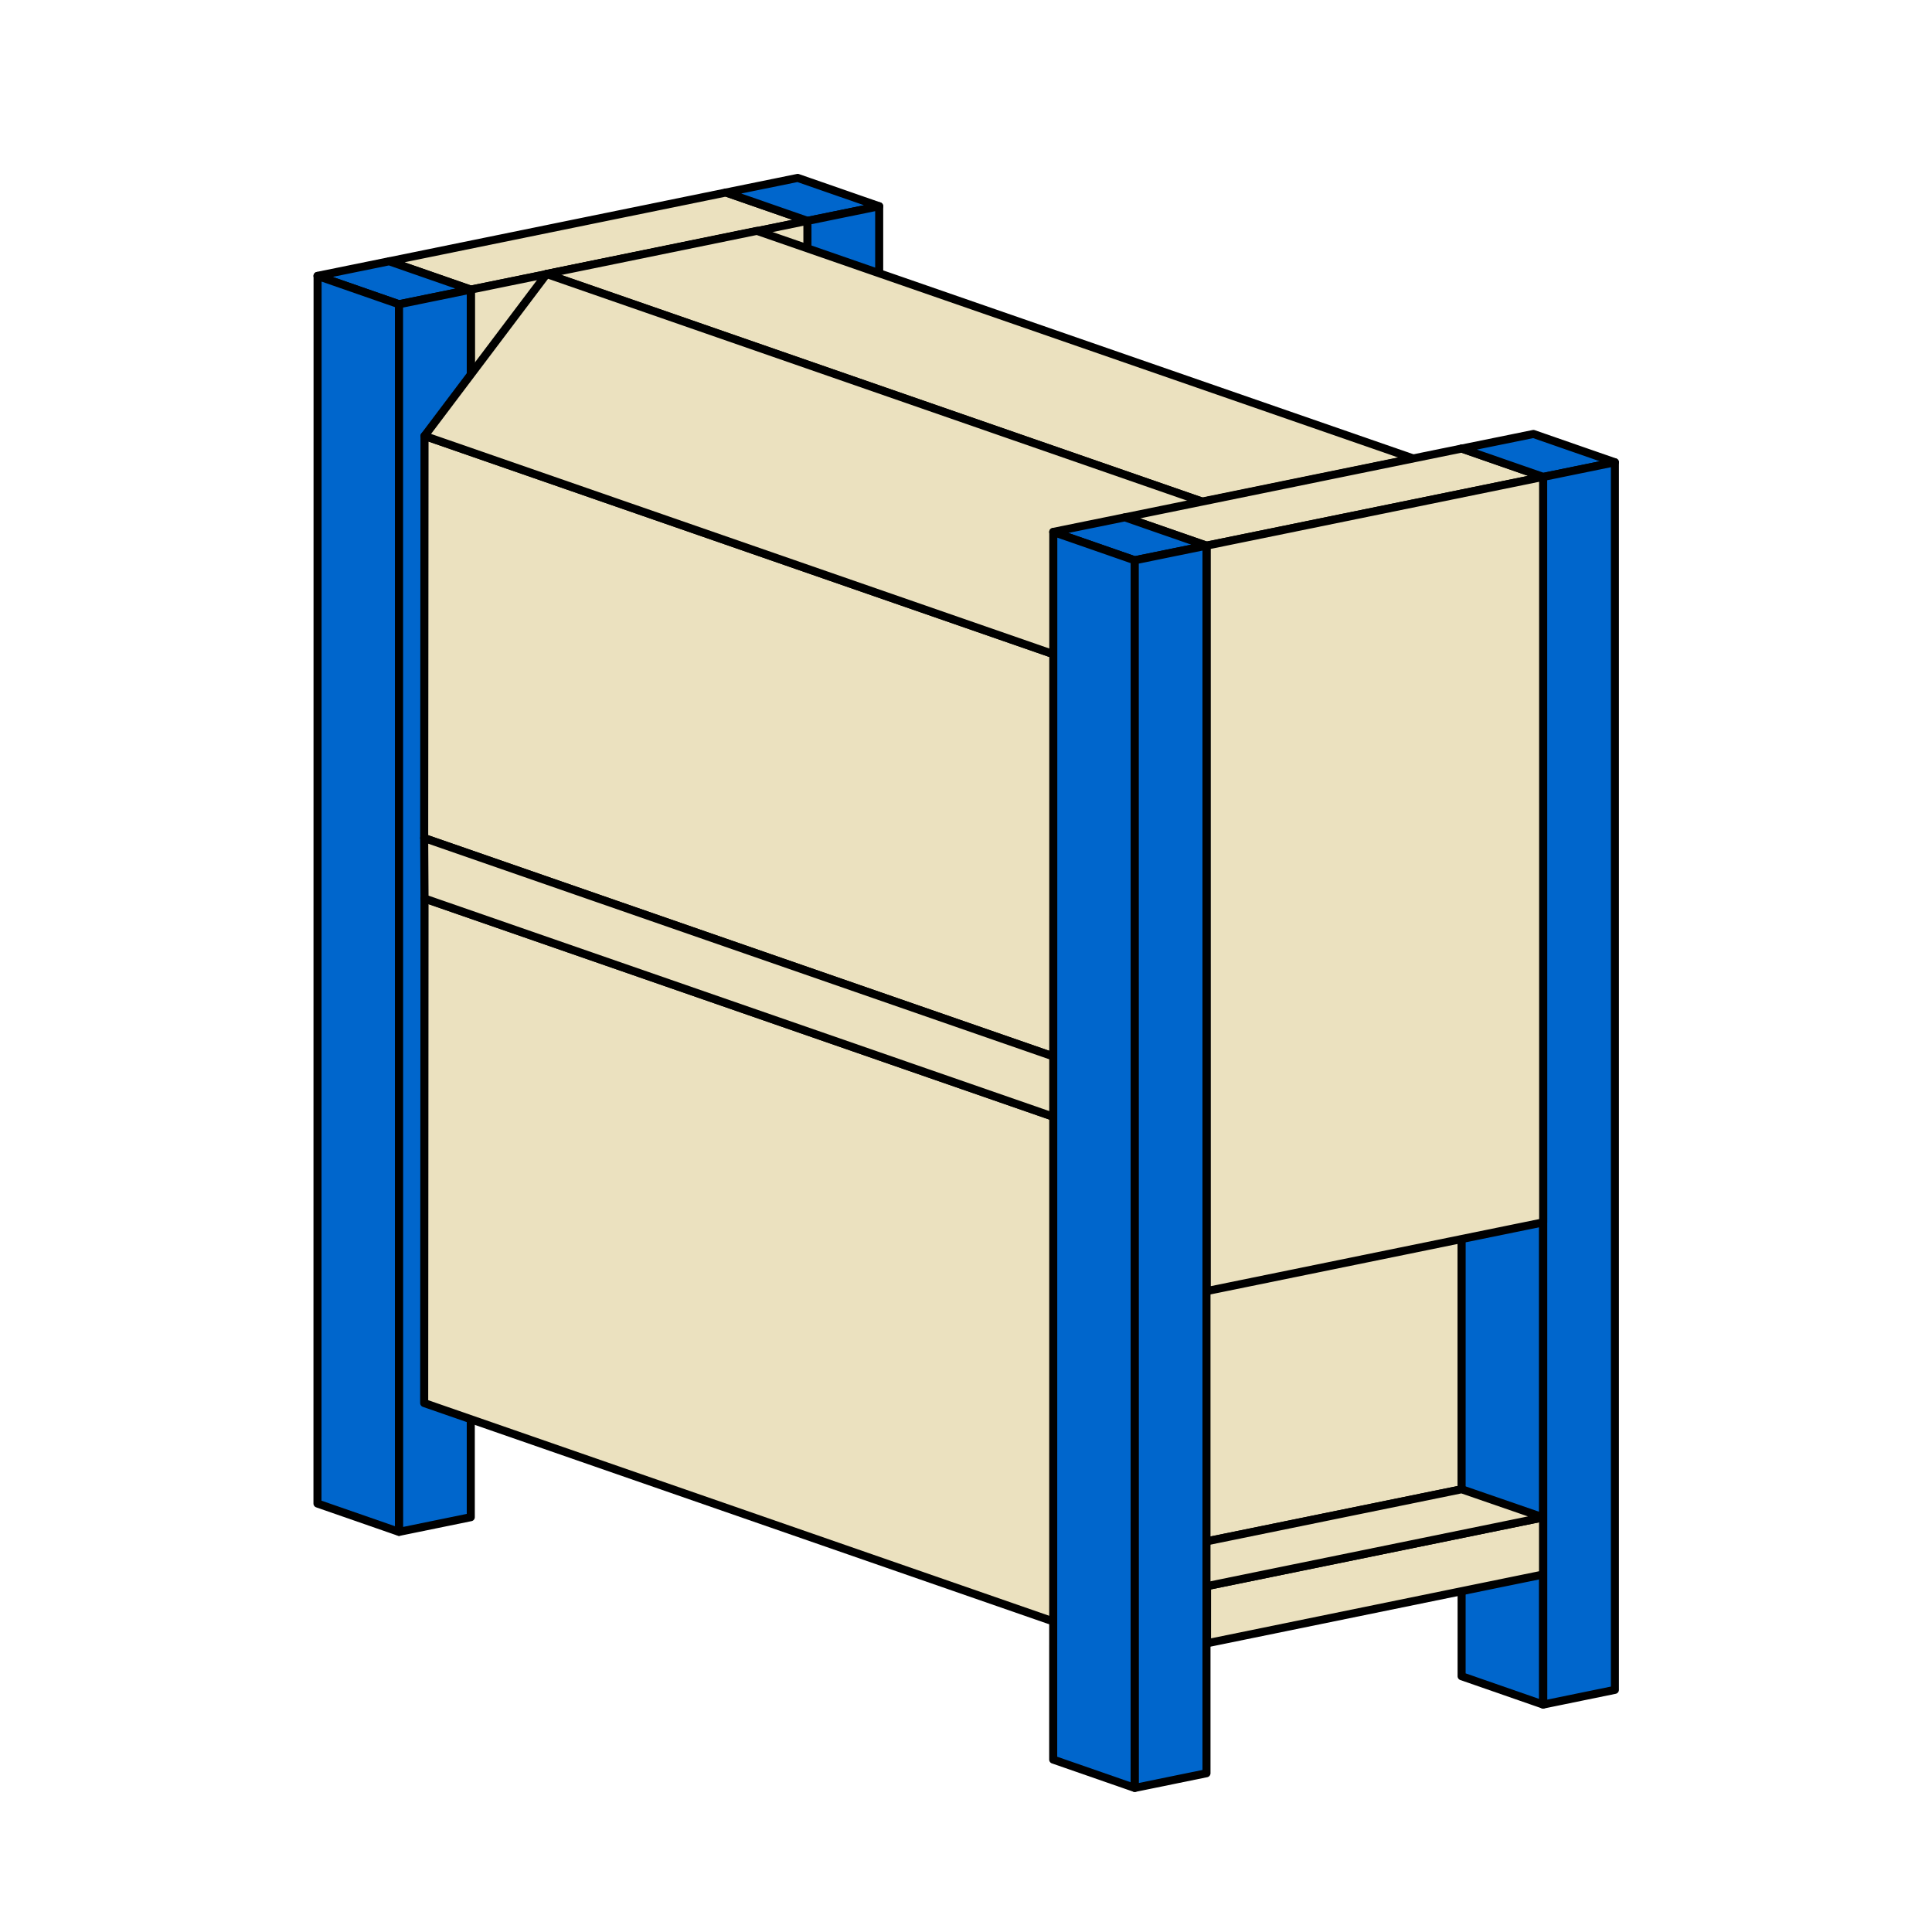 <?xml version="1.0" encoding="UTF-8" standalone="no"?><!DOCTYPE svg PUBLIC "-//W3C//DTD SVG 1.1//EN" "http://www.w3.org/Graphics/SVG/1.1/DTD/svg11.dtd"><svg width="100%" height="100%" viewBox="0 0 120 120" version="1.1" xmlns="http://www.w3.org/2000/svg" xmlns:xlink="http://www.w3.org/1999/xlink" xml:space="preserve" style="fill-rule:evenodd;clip-rule:evenodd;stroke-linecap:round;stroke-linejoin:round;stroke-miterlimit:10;"><rect id="Stroje" x="-942.988" y="-399.961" width="1280" height="1380" style="fill:none;"/><g><g><g><rect x="-60.988" y="-29.961" width="242" height="200" style="fill:none;"/><g><g><g><g><path d="M25.953,80.506l19.133,-3.905l0,-20.87l-19.132,3.897l-0.001,20.878Z" style="fill:#ebe1bf;fill-rule:nonzero;stroke:#000;stroke-width:0.5px;"/><path d="M50.149,13.718l-0.003,76.25l-5.06,-1.759l0.007,-76.248l5.056,1.757Z" style="fill:#06c;stroke:#000;stroke-width:0.5px;"/><path d="M29.276,82.613l-0.003,3.55l20.878,-4.27l0.001,-3.547l-20.876,4.267Z" style="fill:#ebe1bf;fill-rule:nonzero;stroke:#000;stroke-width:0.5px;"/><path d="M50.152,78.346l-5.066,-1.749l-24.149,4.931l5.066,1.752l24.149,-4.934Z" style="fill:#ebe1bf;fill-rule:nonzero;stroke:#000;stroke-width:0.5px;"/><path d="M50.149,13.717l-5.061,-1.76l-20.902,4.27l5.06,1.76l20.903,-4.27Z" style="fill:#ebe1bf;fill-rule:nonzero;stroke:#000;stroke-width:0.5px;"/><path d="M54.608,12.81l-5.061,-1.76l-4.452,0.907l5.059,1.76l4.454,-0.907Z" style="fill:#06c;fill-rule:nonzero;stroke:#000;stroke-width:0.5px;"/><path d="M50.152,13.721l0.006,76.247l4.45,-0.911l0,-76.247l-4.456,0.911Z" style="fill:#06c;stroke:#000;stroke-width:0.5px;"/><path d="M29.249,17.987l0.003,46.302l20.9,-4.269l-0.003,-46.303l-20.9,4.27Z" style="fill:#ebe1bf;fill-rule:nonzero;stroke:#000;stroke-width:0.5px;"/></g><path d="M29.232,17.988l-5.06,-1.76l-4.453,0.907l5.06,1.76l4.453,-0.907Z" style="fill:#06c;fill-rule:nonzero;stroke:#000;stroke-width:0.5px;"/><path d="M24.785,18.899l-0.006,76.247l-5.06,-1.759l0.007,-76.248l5.059,1.76Z" style="fill:#06c;stroke:#000;stroke-width:0.5px;"/><path d="M24.785,18.899l0.006,76.247l4.45,-0.911l0,-76.247l-4.456,0.911Z" style="fill:#06c;stroke:#000;stroke-width:0.5px;"/></g><path d="M87.797,28.482l-40.781,-14.143l-13.099,2.68l40.781,14.147l13.099,-2.684Z" style="fill:#ebe1bf;fill-rule:nonzero;stroke:#000;stroke-width:0.5px;"/><path d="M67.014,66.171l-40.667,-14.118l0.021,-24.977l40.668,14.114l-0.022,24.981Z" style="fill:#ebe1bf;fill-rule:nonzero;stroke:#000;stroke-width:0.5px;"/><path d="M67.014,101.264l-40.667,-14.118l0.021,-31.338l40.668,14.114l-0.022,31.342Z" style="fill:#ebe1bf;fill-rule:nonzero;stroke:#000;stroke-width:0.5px;"/><path d="M67.014,66.17l-40.667,-14.118l0.021,3.756l40.668,14.114l-0.022,-3.752Z" style="fill:#ebe1bf;fill-rule:nonzero;stroke:#000;stroke-width:0.5px;"/><path d="M74.619,31.138l-40.667,-14.119l-7.584,10.057l40.668,14.114l7.583,-10.052Z" style="fill:#ebe1bf;fill-rule:nonzero;stroke:#000;stroke-width:0.5px;"/><g><g><path d="M71.65,96.409l19.133,-3.904l0,-20.871l-19.133,3.898l0,20.877Z" style="fill:#ebe1bf;fill-rule:nonzero;stroke:#000;stroke-width:0.5px;"/><path d="M95.845,29.621l-0.003,76.251l-5.059,-1.759l0.006,-76.248l5.056,1.756Z" style="fill:#06c;stroke:#000;stroke-width:0.5px;"/><path d="M74.972,98.517l-0.002,3.549l20.878,-4.27l0.001,-3.547l-20.877,4.268Z" style="fill:#ebe1bf;fill-rule:nonzero;stroke:#000;stroke-width:0.5px;"/><path d="M95.849,94.249l-5.066,-1.749l-24.15,4.932l5.066,1.751l24.15,-4.934Z" style="fill:#ebe1bf;fill-rule:nonzero;stroke:#000;stroke-width:0.5px;"/><path d="M95.845,29.62l-5.06,-1.76l-20.902,4.271l5.06,1.759l20.902,-4.27Z" style="fill:#ebe1bf;fill-rule:nonzero;stroke:#000;stroke-width:0.5px;"/><path d="M100.304,28.713l-5.06,-1.759l-4.453,0.907l5.06,1.759l4.453,-0.907Z" style="fill:#06c;fill-rule:nonzero;stroke:#000;stroke-width:0.5px;"/><path d="M95.849,29.624l0.006,76.248l4.449,-0.912l0,-76.247l-4.455,0.911Z" style="fill:#06c;stroke:#000;stroke-width:0.5px;"/><path d="M74.946,33.89l0.003,46.302l20.9,-4.268l-0.003,-46.304l-20.9,4.27Z" style="fill:#ebe1bf;fill-rule:nonzero;stroke:#000;stroke-width:0.5px;"/></g><path d="M74.929,33.891l-5.061,-1.759l-4.452,0.907l5.059,1.759l4.454,-0.907Z" style="fill:#06c;fill-rule:nonzero;stroke:#000;stroke-width:0.5px;"/><path d="M70.482,34.802l-0.007,76.248l-5.059,-1.759l0.006,-76.248l5.06,1.759Z" style="fill:#06c;stroke:#000;stroke-width:0.5px;"/><path d="M70.482,34.802l0.006,76.248l4.449,-0.911l0,-76.247l-4.455,0.91Z" style="fill:#06c;stroke:#000;stroke-width:0.5px;"/></g></g></g></g></g></g><rect x="0.012" y="0.039" width="120" height="120" style="fill:none;"/></svg>